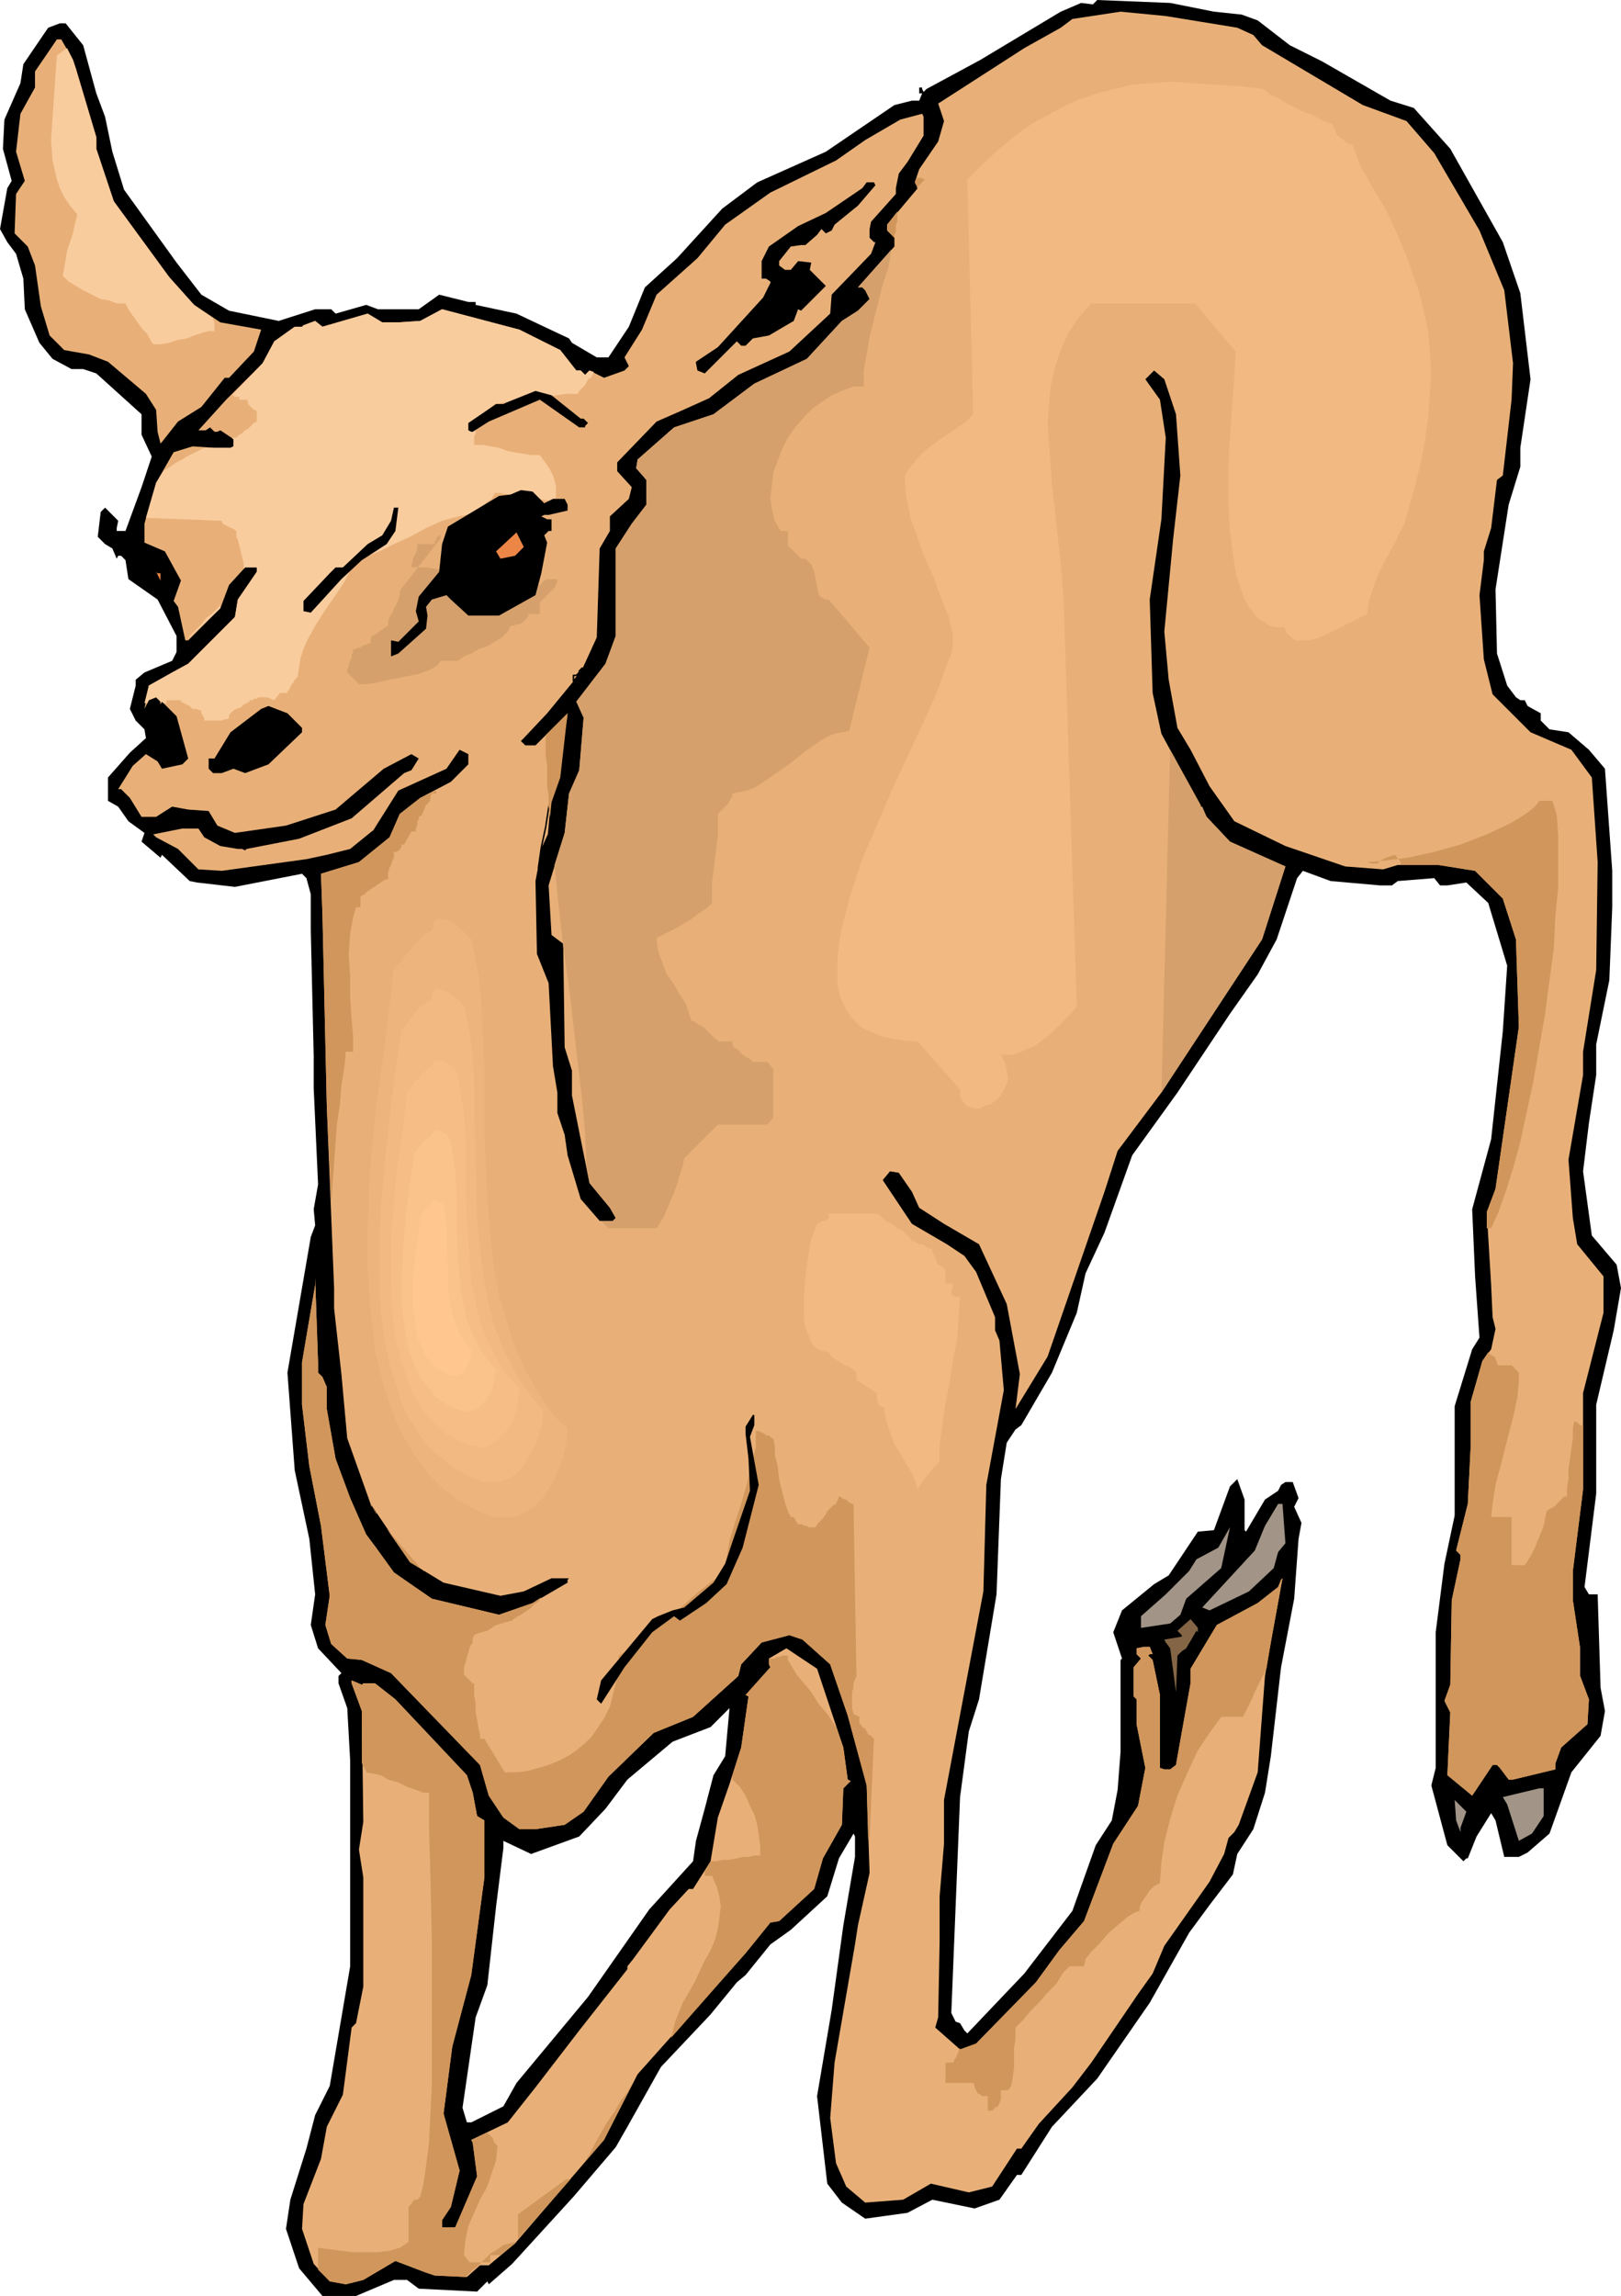 <svg xmlns="http://www.w3.org/2000/svg" fill-rule="evenodd" height="5.242in" preserveAspectRatio="none" stroke-linecap="round" viewBox="0 0 1111 1574" width="3.701in"><style>.pen0{stroke:#000;stroke-width:1;stroke-linejoin:round}.brush1{fill:#000}.pen1{stroke:none}.brush2{fill:#e8b078}.brush3{fill:#d5a06c}.brush4{fill:#d1965b}.brush5{fill:#f9cc9e}.brush7{fill:#a29587}.brush10{fill:#f2ba82}</style><path class="pen1 brush1" d="m832 8 19 2 11 4 22 17 22 11 47 27 16 5 25 28 36 64 12 35 7 59-7 47v13l-8 26-9 58 1 44 7 22 6 8 3 2h3l2 4 9 5v5l6 6 13 2 14 12 11 13 5 70v25l-2 50-9 44v21l-5 33-4 33 6 44 17 20 3 16-5 29-12 51v61l-8 64 3 5h6l2 64 3 16-3 17-20 25-15 42-15 13-6 3h-10l-6-25-3-5-10 16-6 15h-1l-2 2-11-11-11-41 3-12v-93l6-47 7-33v-75l12-39 5-8-3-42-2-46 13-48 8-74 3-45-13-43-15-14-13 2h-5l-4-5-25 2-4 3h-8l-34-3-19-7-4 5-14 42-13 24-19 27-36 54-31 43-19 53-13 28-6 27-17 41-21 36-4 3-6 9-4 25-3 79-12 72-7 22-6 45-6 148 3 6 3 1 3 5 2 2 39-41 33-43 16-45 11-17 4-21 2-26v-63l1-1-6-18 6-15 22-18 10-6 20-30 11-1 11-30 5-5 5 14v21l1 1 13-22 9-6 2-4 3-2h5l4 11-3 6 5 11-2 11-3 41-9 47-7 61-4 25-8 25-11 17-3 14-16 21-14 19-27 48-36 52-31 33-21 33h-3l-12 17-17 6-29-6-17 9-29 4-16-11-10-13-7-60 10-59 8-58 8-47v-14l-1-2-10 17-8 26-25 23-14 10-17 21-6 5-18 22-34 36-23 41-8 14-29 34-42 46-16 14-1-2-7 7-40-2-8-6h-9l-26 11h-23l-16-19-9-27 3-20 11-35 6-23 10-20 14-82v-141l-2-36-6-17v-5l2-2-16-17-5-16 3-21-4-38-10-47-5-67 16-93 3-8-1-11 3-17-3-66v-22l-2-86v-25l-3-11-3-3-46 9-26-3-5-1-19-18-1 2-13-11 2-6-11-8-7-10-7-4v-16l15-17 11-10-1-6-6-6-4-8 4-16v-4l6-5 19-8 3-6v-11l-13-25-20-14-2-13-3-3h-2l-1 2-3-7-5-3-5-5 2-17 3-3 9 9-1 5v2h6l11-30 7-21-7-15v-14l-31-28-9-3h-8l-13-7-9-11-10-23-1-21-5-17-6-8-5-9 5-28 3-5-6-22 1-20 11-25 2-13 17-25 8-3h4l12 15 9 33 6 16 5 24 8 26 36 50 17 22 19 11 34 7 25-8h11l3 3 21-6 8 3h28l14-10 20 5h5v2l28 6 19 9 17 8 2 3 17 10h8l14-21 11-27 22-20 31-34 24-18 47-21 47-32 12-3h5l2-5h-2v-4h2v1l1 2 2-2 37-20 55-33 14-6 8 1 3-3 50 2 30 6zM489 1217l-6 23-6 22-2 14-30 33-42 60-49 59-9 16-22 11h-3l-3-10 9-62 8-22 6-54 5-40v-5l19 9 33-12 18-19 15-20 31-26 26-10 13-13-3 33-8 13z"/><path class="pen1 brush2" d="m848 19 11 5 6 7 69 41 30 11 19 22 31 53 17 41 6 50-1 25-6 52-4 3-4 33-5 16v6l-3 24 3 44 6 24 26 26 28 12 14 19 4 58-1 74-9 56v16l-10 58 3 40 3 18 18 22v25l-14 55v66l-7 56v20l5 33v19l6 16-1 17-18 16-4 11v4l-29 7h-3l-6-8-2-2h-3l-14 21-17-14 2-43-4-8 4-11 1-58 6-28v-3l-3-3 8-32 2-40v-30l8-28 6-8 3-14-2-8-1-22-3-50 6-16 16-111-2-60-9-28-19-19-25-4h-28l-10 3-26-2-41-14-35-17-17-24-13-25-9-15-6-33-3-33 6-63 5-44-3-42-8-24-7-6-6 6 10 14 4 26-3 56-8 55 2 64 6 28 31 57 16 17 38 17-16 50-69 105-12 16-18 24-9 28-39 113-22 36 3-24-9-48-19-41-24-14-17-11-5-11-9-13-6-1-5 6 20 30 24 14 12 8 8 11 13 31v9l3 7 3 34-12 65-2 73-14 74-13 69v30l-3 36v31l-1 52-2 7 17 15 11-4 41-42 16-22 17-20 20-53 17-26 5-26-6-30v-17l-2-2v-20l5-6-3-3v-4l5-1h4l2 5h-2l-1 1 3 3 5 24v50l3 1h4l4-3 3-17 7-39v-10l18-30 28-15 14-11 2-5 1-1-8 44-4 23-5 66-13 36-3 5-4 4-3 11-10 19-31 44-8 19-10 14-32 47-13 17-23 25-12 17h-3l-17 26-16 4-26-6-19 11-26 2-13-11-7-16-4-31 3-38 14-81 2-13 8-36-2-60-13-48-12-35-19-17-9-3-19 5-14 15-2 8-31 28-27 11-31 30-17 24-13 9-20 3h-11l-11-8-10-15-6-21-61-63-20-9-10-1-11-10-4-13 3-20-6-48-8-41-5-42v-29l9-53v-5l2 58v7l3 3 3 7v15l6 34 10 27 11 25 6 8 13 18 26 18 46 11 23-8 24-14v-2l1-1h-12l-19 9-16 3-39-9-23-14-27-40-16-45-4-44-5-45v-14l-5-124-3-132-1-28 26-8 21-17 7-16 14-11 21-11 12-12v-7l-6-3-9 13-33 15-17 27-16 13-16 4-14 3-58 8-16-1-14-14-15-8-2-2 20-4h11l4 6 11 6 12 2h3l2 1 1-1 36-7 36-14 36-31 5-2 5-8-5-3-19 10-33 28-34 11-35 5-12-5-6-10-14-1-11-2-11 7H97l-8-13-6-6h-2l10-16 9-8 8 5 3 5 14-3 4-4-8-29-10-10-1 2v-2l-3-3-5 2-3 6 3-16 16-9 11-6 32-32 2-12 13-19v-3h-8l-11 12-6 16-22 22h-2l-5-23-3-4 5-14-11-20-14-6v-13l8-28 12-21 13-4 15 1h11l2-1v-5l-9-6-2 1h-2l-3-3-3 2h-5l19-21 25-25 8-15 14-10h5l1-1 8-3 5 4 31-9 10 6h11l15-1 15-8 53 14 28 14 11 14h3l3 3 3-3 10 5 14-5 3-3-3-6 12-19 10-24 28-25 19-23 31-22 45-22 20-14 24-14 15-4 1 2v13l-11 18-6 8-2 10v4l-17 19-1 5v6l3 3h1l-3 8-27 28-1 13-28 26-35 16-20 16-20 9-16 7-27 28v6l10 11-2 8-13 12v10l-7 12-2 61-11 24-23 28-16 17-2 2 3 3h7l22-22-5 44-6 17-2 22-5 11-4 21 1 50 8 20 3 57 3 18v14l5 15 2 14 9 30 13 15h9l2-2-4-7-14-17-12-60v-17l-5-16-1-71-8-6-2-34 11-36 3-27 7-16 3-36-5-11 20-26 7-19v-60l11-17 10-13v-17l-7-8 1-6 25-22 27-9 28-21 36-17 24-26 11-7 8-8-3-6-2-2h-3l25-28v-6l-5-5v-4l21-25-2-4 3-9 13-19 4-14-4-12 59-38 25-14 8-6 33-5 31 3 49 8z"/><path class="pen1 brush3" d="m302 369-28 36v3l-1 3-1 3-2 3-1 3-2 3-1 3v3l-2 1-1 1-2 1-2 2-2 1-2 1-1 2v3h-1l-2 1h-1l-2 1-1 1h-2l-1 1h-2v2l-1 2v2l-1 2-1 2v2l-1 2v2l8 8h5l7-1 9-2 10-2 10-2 8-3 5-3 2-3h12l4-3 5-2 5-3 6-2 5-3 5-3 4-4 2-4h2l2-1h2l2-1 2-2 1-1 1-1v-2h8v-8l2-2 2-2 2-2 2-2 2-2 1-2 1-2v-2h-7l-2 1-1 1-1 1-1 1-10-1-11-1-12-2-11-2-11-2-11-2-11-2h-11v-2l1-2v-2l1-2 1-2 1-2v-4h12v-2l1-1v-1l1-1 1-1h1v2z"/><path class="pen1 brush4" d="m255 570 6-10-5 9-1 1zm39-38zm5 10v2h-3l-1 2v2l-1 2-2 2-1 2-1 3-1 2-2 1v2l-1 1v3l-1 2v2h-3l-5 9h-2v2l-1 1v1h-1l-1 1h-2v4l-1 2-1 3-1 2-1 3v5h-2l-3 2-3 2-3 2-3 2-2 2-2 1-1 1v7h-3l-2 7-2 11-1 14 1 15v15l1 15 1 12v10h-5l-1 11-2 12-1 13-2 13-1 13-1 14-1 14-1 14-3-66-3-132-1-28 26-8 21-17 7-16 14-11 11-5zm-45 489v1l1 1 1 1v1h1v1l1 1v1l-4-7zm11 17 24 28h1v1h1l-10-6-16-23zm39 37zm67 10-2 3-3 2-3 3-3 2-3 2-2 1-3 2-1 1-4 1-3 1-4 1-3 2-3 2-4 1-3 1-2 1-1 2v3l-2 3-1 4-1 3-1 4-1 3v5l1 1 1 1 1 1 1 1 1 1 1 1h1v8l1 6v6l1 5 1 6 1 4v3h3l14 23h8l8-1 7-2 7-2 7-3 6-3 6-4 6-5 5-5 4-6 4-6 4-8 2-8 2-8 2-9v-10l9-5 9-7 9-8 10-8 9-8 9-8 9-7 9-6 1-10 2-12 4-13 4-12 4-14 3-12 3-13v-11h2l2 1 2 1 1 1h2l1 1 1 1h1l1 5v6l2 8 1 9 2 8 2 8 2 6 2 4h2l3 5h3l1 1h2l1 1h5l1-2 2-2 2-2 2-3 1-2 2-2 2-2 2-1 2-5h1l1 1 2 1h1l1 1 1 1 2 1h1l2 118-2 5v3l-1 3v11l1 4 4 2v5h1l1 2 2 1 1 2 1 2 2 1 1 1 1 1-3 68-1 1-1-37-13-48-12-35-19-17-9-3-19 5-14 15-2 8-31 28-27 11-31 30-17 24-13 9-20 3h-11l-11-8-10-15-6-21-61-63-20-9-10-1-11-10-4-13 3-20-6-48-8-41-5-42v-29l9-53v-5l2 58v7l3 3 3 7v15l6 34 10 27 11 25 6 8 13 18 26 18 46 11 23-8 6-4z"/><path class="pen1 brush5" d="M159 271h1l1 1h3v2h5l1 1v2l1 1 1 1 1 1 1 1h1l1 1v7l-2 1-2 2-2 2-2 1-2 2-2 1-1 1-1 1h-2l-1 1h1v5l-2 1h-18l-4 2-4 2-4 2-3 2-4 2-3 2-3 2-3 2-5 8-7 24 52 2v1l1 1 1 1h1l1 1h1l1 1h1l3 2v4l1 2 1 4 1 4 1 4 1 4v4l1-1h8v3l-13 19-2 12-32 32-11 6-16 9-3 12h2l1-2 5-2 3 3v1l1-1 1 1h2v-2h10v1l2 1 2 1 2 1 2 2h3l2 1h1v2l1 1v1l1 1v2h12l2-1h2l1-1v-2l1-1 2-2 2-1 3-1 2-2 2-1 2-1v-1h2l1-1h2l1-1h6l5 2 4-5h5v-1l1-1 1-2 1-2 1-1 1-2 1-1 1-1 1-7 1-6 2-6 2-5 6-11 7-11 7-10 6-9 4-8 2-8 8-1 10-4 10-5 11-5 11-6 11-5 11-3 11-2v-1l2-1 2-2 3-2 2-2 3-2 1-2 1-2h4l5 1 6 1 5 1h5l5 1 5 1h5l2-2v-8l-1-4-1-3-2-4-2-3-2-3-3-4h-6l-6-1-6-1-5-1-5-2-6-1-5-1h-6v-6l1-2v-2l1-2v-4l2-1 2-2 1-2 2-1 1-2 2-2 1-1 1-1 6-1h7l7-1 7-2 8-1 7-1 7-1h8l1-2 2-2 2-2 1-2 1-2 2-1 1-2 1-2-3-1-3 3-3-3h-3l-11-14-28-14-53-14-15 8-15 1h-11l-10-6-31 9-5-4-8 3-1 1h-5l-14 10-8 15-21 22zm-8 144-3 3-3 3-4 3-3 4-3 3-3 3-2 2-1 2 22-21v-2z"/><path class="pen1 brush2" d="m50 41 2 6 14 47v8l12 36 38 52 17 19 18 12 28 5-5 15-17 18h-3l-16 20-16 10-11 14-1 1-2-8-1-15-7-11-26-22-13-5-17-3-10-10-6-20-4-28-5-13-9-9 1-27 6-9-6-20 3-26 10-18V49l15-22h3l8 14z"/><path class="pen1 brush1" d="m600 127-12 14-16 13-2 4-4 2-3-3-3 4-8 7h-3l-7 1-8 10v3l4 3h4l5-6 9 1-1 5 11 11-17 17-2-1-3 8-17 10-11 2-5 5h-3l-3-3-22 22-5-2-1-5v-1l15-10 31-34 5-10v-1l-3-2h-3v-12l5-10 20-14 19-9 25-17 3-4h5l1 2zM398 287h2l3 3-2 2v1h-4l-27-19-35 15-11 7h-1l-2-1v-5l19-13h5l2-1 20-8 11 3 20 16zm-25 58 6-3h8l2 4v4l-13 3h-3l-2 1 4 2h3v8h-2l-3 3 2 5-4 21-4 15-25 14h-21l-12-11-3-3-10 3-4 5 1 6-1 9-19 17-5 2v-11l5 1 14-14-2-7 2-10 14-17 2-19 4-12 35-21 8-1 7-3 8 1 8 8zm-102 19-6 9-17 11-14 13-21 23-5-1v-7l18-19 4-4h5l17-16 10-6 6-10 2-9h3l-2 16z"/><path class="pen1" d="m353 381-10 2-3-5 14-13 5 10-6 6zm-243 12v5l-3-6 1 1h2z" style="fill:#ec8646"/><path class="pen1 brush1" d="M207 499v3l-23 22-16 6-8-3-8 3h-6l-3-3v-7h4l11-18 21-16 5-2 13 5 10 10zm310 478-3 8 6 33-11 43-11 25-14 13-18 12-4-3-15 11-19 24-16 25-3-3 3-13 35-42 4-2 10-4 8-2 20-17 8-13 5-15 12-35-1-22-2-17v-5l5-8h1v7z"/><path class="pen1 brush7" d="m881 1058-5 6-3 11-17 16-27 13-5-2 36-39 7-17 9-15h3l2 27zm-68 38-4 11-7 6-20 3v-8l17-15 16-16 5-8 15-8 8-14-6 28-24 21z"/><path class="pen1" style="fill:#846646" d="m821 1119-1-1-7 12-3 2-3 3-1 25-4-30-3-4-1-2 12-2v-1l-3-3 9-8 5 6v3z"/><path class="pen1 brush2" d="m578 1198 3 22 2 1-5 5-1 25-13 23-6 21-24 22-6 1-17 21-74 83-23 45-61 71-18 15h-6l-9 8-22-1-6-2-21-8-22 13-12 3-11-2-11-12-8-24 1-17 12-31 4-22 11-22 6-46 3-3 5-25v-75l-3-19 3-19-1-76-7-19v-2l7 3 1-1h8l14 11 49 52 4 12 3 16 5 3v39l-9 67-13 49-6 46 11 39-6 25-6 9v5h9l15-35-3-23-1-2 25-12 19-24 30-39 33-42v-2l4-5-1-1 1 1 25-34 13-14h3l12-19 5-30 8-23 8-25 5-35-2-1 17-19-1-2v-4l12-7 21 14 18 54z"/><path class="pen1 brush7" d="m1058 1245-8 12-9 5-8-25-3-5 25-6h3v19zm-57 8v3l-3-8-1-14 8 8-4 11z"/><path class="pen1 brush2" d="m266 622-7 50-8 60-3 33-2 33-2 33 1 34v16l2 16 1 16 3 16 3 15 3 14 5 14 5 14 5 12 7 12 8 11 8 10 9 9 11 9 11 7 13 6 8 2 7 1 7-1 6-2 6-2 5-4 5-5 5-5 4-6 3-6 3-7 3-7 3-14 1-13-8-9-8-10-7-10-6-10-6-11-5-11-4-11-4-12-7-24-4-25-3-26-2-26-2-54-1-53-1-25-1-26-3-24-4-23-2-5-4-5-5-5-6-3-6-3h-5l-2 1-1 2-1 3-1 3-4 1-4 4-4 4-5 6-4 5-4 5-3 4-2 2z"/><path class="pen1" style="fill:#edb57d" d="m270 664-5 43-7 51-3 27-2 29-1 28v28l2 28 3 27 3 13 3 12 4 12 4 11 5 11 6 10 6 9 7 9 8 8 9 7 10 6 10 5 7 2h12l5-1 5-3 5-3 4-4 4-5 6-10 5-12 3-11 1-12-8-7-6-8-6-9-5-9-5-9-4-9-4-10-3-10-6-20-4-22-2-22-2-22-2-45v-45l-1-22-1-22-2-20-4-20-1-4-4-4-4-4-5-4-5-2h-5l-1 1-2 2v2l-1 3-3 1-4 3-3 4-4 4-4 5-3 4-3 3-2 2z"/><path class="pen1 brush10" d="m275 706-5 36-5 42-2 22-2 23-1 24v23l1 23 3 22 2 10 3 11 3 9 3 10 4 9 5 8 5 8 6 7 7 6 7 6 8 5 9 4 5 2h10l5-1 4-2 4-3 3-3 3-4 5-9 4-9 3-10v-9l-6-6-5-7-5-7-4-7-8-16-6-16-4-17-3-17-2-18-2-19-1-37-1-37v-18l-1-18-2-17-3-16-1-3-3-4-4-3-4-3-4-1-3-1-2 1-1 1-1 2v3l-2 1-3 2-4 3-3 4-3 4-2 3-3 3-1 1z"/><path class="pen1" style="fill:#f6be86" d="m279 748-3 28-5 33-1 18-2 18v37l1 18 2 17 4 16 5 15 3 7 4 7 4 6 4 5 6 5 5 5 7 4 7 3 4 1 4 1h4l3-1 6-4 6-6 4-6 3-8 1-7 1-8-9-10-7-11-6-12-5-13-3-13-3-14-1-14-1-15-2-29v-43l-1-14-2-13-2-13-1-3-2-3-3-2-3-2-3-1h-3l-2 1-1 3-2 1-2 2-3 2-2 3-3 3-2 3-1 2-2 1z"/><path class="pen1" style="fill:#fbc38c" d="m284 790-3 21-3 24-2 26-1 27 1 13 2 12 2 12 4 11 5 10 7 8 3 4 5 3 4 3 5 2 3 1 3 1 3-1h2l5-3 4-4 3-5 2-5 1-6 1-5-7-8-5-8-4-8-4-10-2-9-2-10-1-11-1-10-1-22v-21l-1-20-3-19-1-2-1-2-2-2-3-1-2-1h-2l-1 1-1 2-1 1-2 1-2 2-2 2-1 2-2 2-1 2h-1z"/><path class="pen1" style="fill:#ffc78f" d="m288 833-1 12-2 15-2 17v16l1 8 1 8 1 8 3 6 3 7 4 5 5 4 6 3 3 1h4l3-2 2-2 2-4 1-3 1-3v-4l-4-4-3-5-3-6-2-6-3-12-1-13v-13l-1-14v-12l-2-12v-1l-1-2-2-1-1-1h-4v2h-1l-1 1-1 1-1 1-1 2-1 1-1 1-1 1z"/><path class="pen1 brush2" d="m388 496-2 10-2 11-3 11-2 13-3 13-2 13-3 14-2 14 2-12 5-11 2-22 6-17 4-37z"/><path class="pen0" fill="none" d="m388 496-2 10-2 11-3 11-2 13-3 13-2 13-3 14-2 14 2-12 5-11 2-22 6-17 4-37"/><path class="pen1 brush2" d="m399 458-1 1-1 1v1l-1 1-1 1h-2v4l5-6 1-3z"/><path class="pen0" fill="none" d="m399 458-1 1-1 1v1l-1 1-1 1h-2v4l5-6 1-3"/><path class="pen1 brush4" d="m377 560-1-7v-7l-1-7v-14l-1-7v-14l15-15-5 44-6 17-1 10z"/><path class="pen1 brush3" d="m611 171-2 12-4 12-3 12-3 12-3 12-2 12-2 11v11h-7l-8 3-7 3-6 4-7 5-6 6-6 7-5 7-4 8-3 8-3 8-1 9-1 8 1 8 2 8 4 7h5v10l4 4 5 5h3l1 1 2 2 1 1 2 5 1 5 1 5 1 5 1 2 2 1 2 1h2l28 33-14 57-5 1-5 1-5 2-5 3-10 7-10 8-10 7-10 7-5 3-5 2-5 1-5 1v2l-1 1-1 2-1 2-2 2-1 1-2 2-2 2v15l-1 8-1 8-1 8-1 8v14l-4 4-5 3-5 4-5 3-5 3-6 3-4 2-4 2 1 9 3 8 3 8 5 7 4 7 4 6 2 6 2 6h2l2 2 4 2 3 3 3 3 2 2 2 1v1h10v2l1 2 2 1 2 2 2 2 3 2 2 1 2 2h10l4 5v33l-4 5h-34l-23 23-1 5-2 6-2 7-3 8-3 7-3 7-3 5-2 3h-33l-5-5h8l2-2-4-7-14-17-2-11-1-23-2-23-3-25-3-26-3-26-4-28-3-27-3-29 7-22 3-27 7-16 3-36-5-11 20-26 7-19v-60l11-17 10-13v-17l-7-8 1-6 25-22 27-9 28-21 36-17 24-26 11-7 8-8-3-6-2-2h-3l23-26z"/><path class="pen1 brush4" d="M615 145v7l-1 2v5l-1 2v3-1l-5-5v-4l7-9zm19-22-6 6h1l-2-4 1-3h4l1 1h1z"/><path class="pen1 brush10" d="m866 61-17-2-17-1-15-1-14-1-14 1-13 1-12 3-12 3-12 4-11 5-11 6-11 6-11 8-11 9-11 10-11 11 4 161-5 5-7 5-6 4-7 5-7 5-6 6-5 6-4 6 1 14 3 15 5 14 5 14 6 13 5 14 5 12 3 13v9l-2 7-3 7-6 17-9 20-21 45-21 49-8 24-6 23-2 11-1 10v19l2 8 4 8 4 6 6 6 8 4 8 3 11 2 12 1 29 33v5l2 3 2 3 3 1 3 1h4l3-2 4-1 4-3 3-3 2-4 2-4 1-4-1-5-1-5-3-6h9l7-3 7-3 7-5 6-5 5-5 6-6 5-6-9-279-2-25-3-27-3-27-2-28-1-13 1-13 1-13 3-13 4-12 5-11 7-11 9-10h71l28 33-1 18-2 26-2 31v32l1 16 2 15 2 14 4 12 2 6 3 5 3 4 3 4 4 2 4 3 5 1h5l2 4 3 3 3 2h10l9-3 8-4 8-4 8-4 6-3 1-8 3-9 3-9 5-10 5-9 5-10 4-8 2-8 5-17 4-17 3-16 2-15 1-15 1-14-1-14-1-14-3-14-3-13-5-14-5-14-6-14-7-15-9-15-9-16-5-14h-2l-2-1-2-2-3-2-2-2-1-3-1-2-1-2-6-2-7-4-8-3-8-4-7-4-6-3-4-3-1-1zM559 842l-3 7-2 12-2 14-1 15v14l1 6 2 5 2 5 3 4 4 2 5 1 1 2 1 1 3 2 3 2 3 2 3 1 3 2 2 2v5l14 9v5l1 2v1l1 1h1l2 1 1 8 3 9 3 8 5 8 4 7 4 7 2 5 1 4 1-2 2-3 2-3 3-3 2-3 2-2 2-2 1-1v-12l2-14 2-14 3-15 2-14 3-15 1-15 1-14h-3l-2-1-1-1v-2l1-2v-3h-5v-10h-1l-2-2-2-1-1-2-1-3-1-2-1-2v-2h-2l-2-1-1-1-2-1h-2l-2-1-1-1h-2l-1-2-2-2-3-3-4-2-4-3-4-2-3-3-3-2h-33v3l-1 1-1 1h-2l-2 1-2 1-1 3z"/><path class="pen1 brush4" d="m251 1215 5 1 5 1 5 3 7 2 6 3 6 2 5 2h4v22l1 36 1 45v97l-2 40-2 16-2 13-1 4-1 4-2 2h-2l-4 5v24l-6 4-7 2-8 1h-17l-8-1-8-1-8-1v15l8 8 11 2 12-3 22-13 21 8 6 2 21 1 4-4 5-4 4-4 4-4 5-3 4-3 4-1 4-1v1l-10 8h-7v5h-14l-4-5 1-10 2-10 4-9 4-9 5-9 3-9 3-9 1-10-1-1-1-1-1-2v-1l-1-1-1-1-1-1-1-1-11 5 1 2 3 23-15 35h-9v-5l6-9 6-25-11-39 6-46 13-49 9-67v-39l-5-3-3-16-4-12-49-52-14-11h-8l-1 1-7-3v2l7 19v36l1 1v1l1 1v1l1 1v1zm104 320v-17l33-24h3l-36 41zm218-351-6-9-6-7-5-8-5-6-5-6-3-5-3-5v-3h-4l-2 1h-2l-1 1h-4v4l1 2-17 19 2 1-5 35-6 19v3l5 5 4 6 3 7 3 6 2 7 1 7 1 7v7h-4l-4 1h-4l-4 1-5 1h-5l-4 1h-4l-4 7v3h5l3 7 2 7 1 7-1 8-1 7-2 8-3 7-4 7-7 15-8 14-5 12-3 12 51-58 17-21 6-1 24-22 6-21 13-23 1-25 5-5-2-1-3-22-5-14zm-124 225zm-15 18-4 7-5 7-4 7-5 7-4 7-4 7-4 8-4 6 14-16 20-40zm224-23-1 1v2l-1 1v1l-1 2-1 1v1l-1 1h-5v14h19l1 2v1l1 2 1 2 2 1 1 1h4v10h3l2-2 2-1 1-2 1-3v-6h5l2-3 1-5 1-7v-14l1-6v-8l1-1 4-4 5-6 6-6 6-7 6-6 3-5 2-3 4-4h10l1-5 4-5 6-6 6-7 7-6 6-5 5-3 3-1v-2l1-3 2-3 2-3 2-3 3-3 2-1 2-1 1-14 2-14 4-16 5-16 7-16 7-15 8-12 8-11h15l2-4 2-4 2-4 2-5 2-4 2-4 2-4 2-4 3-18 8-44-1 1-2 5-14 11-28 15-18 30v10l-7 39-3 17-4 3h-4l-3-1v-50l-5-24-3-3 1-1h2l-2-5h-4l-5 1v4l3 3-5 6v20l2 2v17l6 30-5 26-17 26-20 53-17 20-16 22-41 42-11 4v-1z"/><path class="pen1 brush5" d="m46 33-7 5-1 14-1 15-1 14-1 15 1 14 3 13 2 6 3 6 4 6 5 6-1 4-1 4-1 5-2 6-2 6-1 6-1 6-1 5 4 4 5 3 5 3 6 3 6 3 6 1 5 2h6l2 4 2 3 3 4 2 3 3 4 3 3 2 4 2 3h5l6-1 6-2 6-1 5-2 6-2 4-1h4v-6l-1-2v-1l-13-9-17-19-38-52-12-36v-8L52 47l-2-6-4-8z"/><path class="pen1 brush4" d="m937 591 12-1 16-2 18-4 18-5 18-7 15-7 7-4 6-4 5-4 3-4h9l3 10 1 14v35l-2 20-1 22-3 22-3 23-8 46-9 42-5 18-5 16-5 14-5 11h-3v-11l6-16 16-111-2-60-9-28-19-19-25-4h-26v-2l-4-5-3 1-3 1-2 1-2 1-2 2h-4l-3-1zm83 336 1 1 1 1 2 1 1 1v1l1 1v2l1 1h9l5 5v6l-1 11-3 14-4 15-4 16-4 15-2 13-1 9h14v33h9l2-3 3-5 2-4 2-5 2-5 2-5 1-5 1-5 1-1 2-1 2-1 2-2 2-2 1-1 2-2h2v-6l1-6v-7l1-7 1-7 1-7v-6l1-6 1 1h1l1 1 1 1h2v44l-7 56v20l5 33v19l6 16-1 17-18 16-4 11v4l-29 7h-3l-6-8-2-2h-3l-14 21-17-14 2-43-4-8 4-11 1-58 6-28v-3l-3-3 8-32 2-40v-30l8-28 4-6z"/><path class="pen1 brush3" d="m802 514-6 236v-1l69-105 16-50-38-17-16-17-3-7h-1v-1l-21-38z"/></svg>

